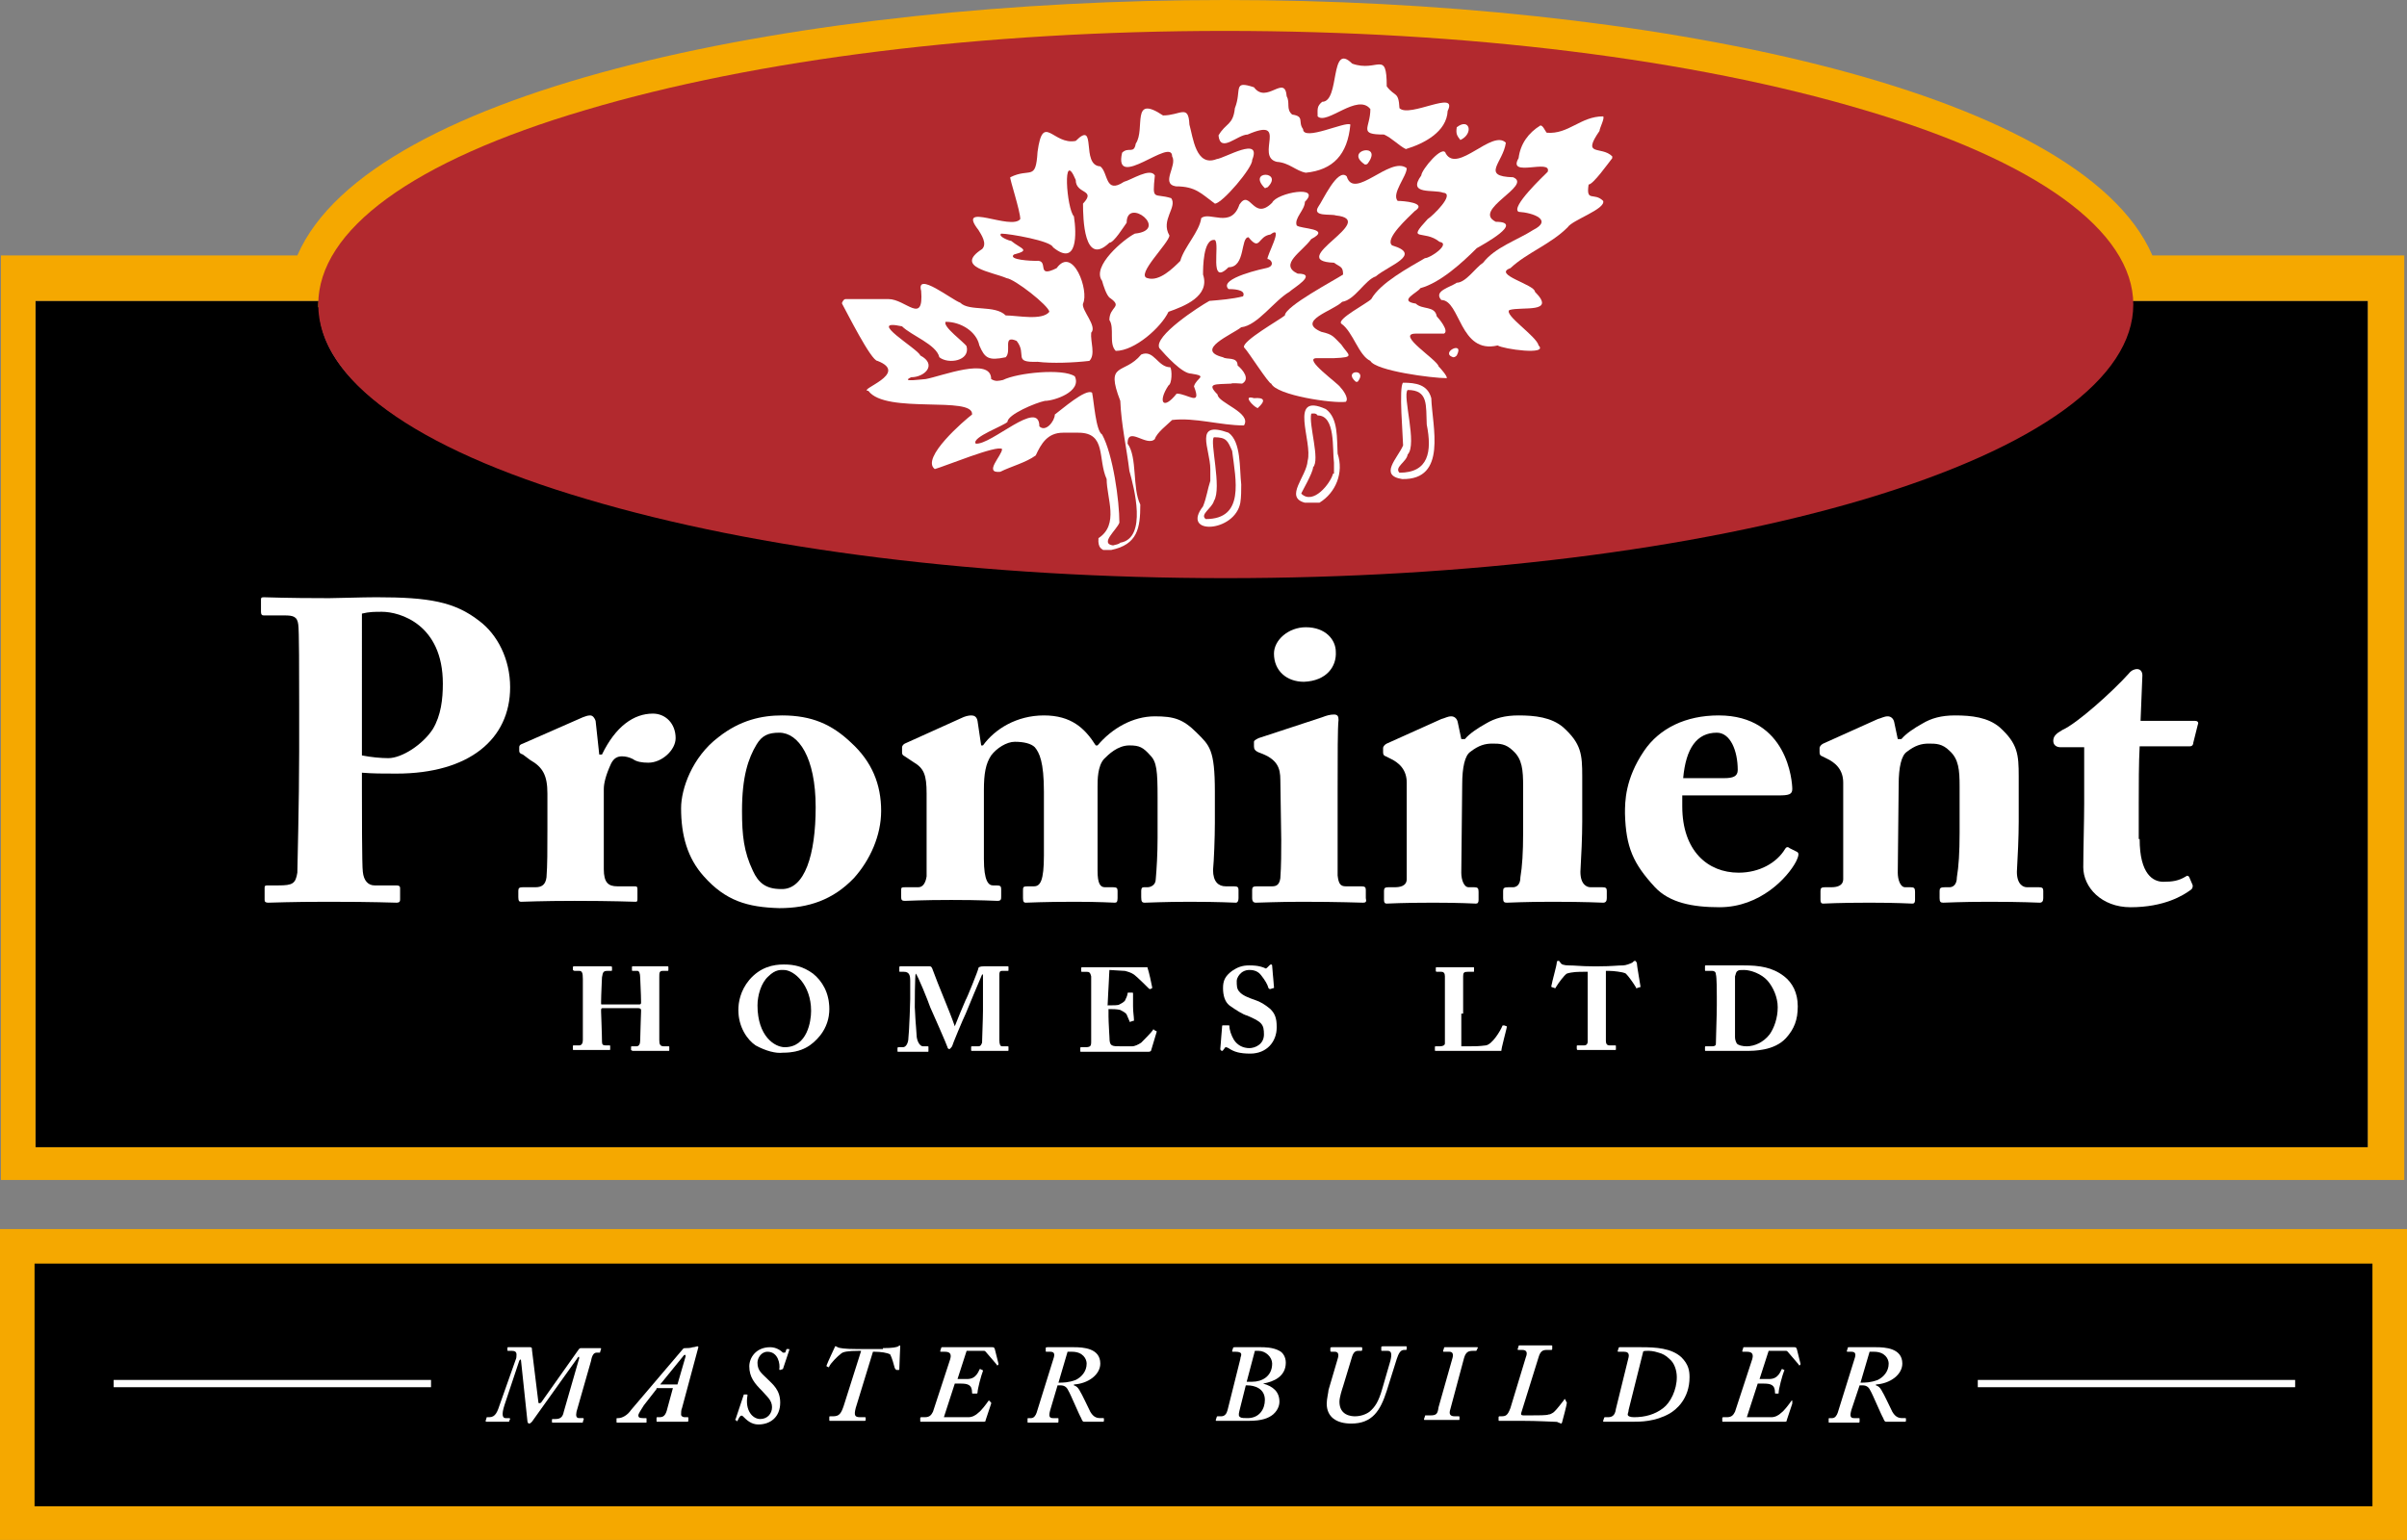 <?xml version="1.0" encoding="utf-8"?>
<!-- Generator: Adobe Illustrator 27.0.0, SVG Export Plug-In . SVG Version: 6.00 Build 0)  -->
<svg version="1.1" id="Layer_1" xmlns="http://www.w3.org/2000/svg" xmlns:xlink="http://www.w3.org/1999/xlink" x="0px" y="0px"
	 viewBox="0 0 264.7 169.4" style="enable-background:new 0 0 264.7 169.4;" xml:space="preserve">
<rect x="0" y="0" width="264.7" height="169.4" fill="#808080" stroke="none"/>
<style type="text/css">
	.st0{fill:#F5A800;}
	.st1{fill:#FFFFFF;}
	.st2{fill:#231F20;}
	.st3{fill:#B2292E;}
</style>
<g>
	<g>
		<rect x="1.9" y="137.1" width="260.9" height="30.4"/>
		<path class="st0" d="M3.8,139h257.1v26.7H3.8V139z M0,169.4h264.7v-34.2H0V169.4z"/>
		<path d="M260.3,126.2H3.9V33.1h256.5V126.2z M35.1,33.8c0,16.3,44.4,29.5,99.2,29.5c54.8,0,99.2-13.2,99.2-29.5"/>
		<path class="st0" d="M32.7,28.1c8-18.5,56-28.1,102-28.1c46,0,94,9.6,102,28.1h27.7v101.7H0.1V28.1H32.7 M260.3,33.1H3.9v93.1
			h256.5V33.1z M233.4,33.8c0-16.3-44.4-29.5-99.2-29.5c-54.8,0-99.2,13.2-99.2,29.5"/>
		<path class="st1" d="M39.8,83.1c1,0.2,2.1,0.3,2.9,0.3c1.5,0,3.8-1.5,4.9-3.2c0.9-1.5,1.1-3.3,1.1-5c0-6.5-4.7-7.9-6.7-7.9
			c-0.8,0-1.4,0-2.2,0.2V83.1z M39.8,86.7c0,2.2,0,8.6,0.1,9.2c0.1,1,0.6,1.5,1.3,1.5h2.4c0.3,0,0.4,0.1,0.4,0.3v1.2
			c0,0.2,0,0.4-0.4,0.4c-0.7,0-2.1-0.1-7.6-0.1c-4.1,0-6,0.1-6.5,0.1c-0.3,0-0.4-0.1-0.4-0.3v-1.3c0-0.2,0-0.3,0.3-0.3h1.2
			c1.6,0,1.9-0.2,2.1-1.4c0-0.5,0.2-7.8,0.2-13.3v-5.4c0-3.1,0-8.1-0.1-8.6c-0.1-0.9-0.6-1-1.5-1H29c-0.2,0-0.3-0.1-0.3-0.4V66
			c0-0.2,0-0.3,0.3-0.3c0.5,0,2.2,0.1,7.2,0.1c0.9,0,3.6-0.1,5.2-0.1c5.8,0,8.6,0.5,11.3,2.6c2,1.5,3.4,4.2,3.4,7.3
			c0,5.7-4.5,9.5-12.5,9.5c-1.5,0-2.6,0-3.8-0.1V86.7z"/>
		<path class="st1" d="M66.4,95.6c0,1.5,0.5,1.9,1.5,1.9h1.9c0.3,0,0.3,0.1,0.3,0.4v0.9c0,0.3,0,0.4-0.2,0.4c-0.3,0-2.5-0.1-6.7-0.1
			c-3.6,0-5.6,0.1-5.9,0.1c-0.2,0-0.3-0.1-0.3-0.5V98c0-0.3,0.1-0.4,0.5-0.4h1.4c0.7,0,1.1-0.3,1.2-1.1c0.1-1.3,0.1-3,0.1-5.3v-3.9
			c0-2-0.5-2.9-1.9-3.7L57.5,83c-0.3-0.1-0.4-0.2-0.4-0.4v-0.4c0-0.2,0.1-0.3,0.4-0.4l6.6-2.9c0.3-0.1,0.5-0.2,0.8-0.2
			c0.3,0,0.5,0.3,0.6,0.6l0.4,3.7h0.3c1.5-3.1,3.5-4.5,5.6-4.5c1.4,0,2.5,1.1,2.5,2.7c0,1.3-1.5,2.7-3,2.7c-0.7,0-1.3-0.1-1.7-0.4
			c-0.4-0.2-0.8-0.3-1.2-0.3c-0.5,0-0.9,0.2-1.2,0.8c-0.6,1.3-0.8,2.2-0.8,2.8V95.6z"/>
		<path class="st1" d="M89.7,88.8c0-5.5-1.9-8.2-4-8.2c-1.2,0-1.9,0.3-2.5,1.3c-0.9,1.5-1.6,3.5-1.6,7.3c0,2.7,0.2,4.5,1.2,6.6
			c0.6,1.3,1.4,2,3.1,2C88.5,97.9,89.7,94,89.7,88.8 M77.4,96.4c-1.8-2-2.5-4.5-2.5-7.5c0-2.1,1.2-5.6,4.1-7.8
			c2.4-1.9,4.8-2.4,7-2.4c3.3,0,5.5,1,7.6,3c2.3,2.1,3.3,4.6,3.3,7.5c0,2.7-1.2,5.4-3,7.4c-2.3,2.4-5,3.3-8.2,3.3
			C82.2,99.8,79.8,99.1,77.4,96.4"/>
		<path class="st1" d="M105.7,79c0.4-0.2,0.8-0.3,1.1-0.3c0.3,0,0.6,0.1,0.7,0.6l0.4,2.7h0.2c1.3-1.8,3.7-3.3,6.7-3.3
			c3,0,4.5,1.4,5.7,3.3h0.2c1.6-1.9,3.9-3.2,6.3-3.2c2.1,0,3.1,0.3,4.6,1.8c1.4,1.4,2,1.8,2,6.5v3.4c0,1.6-0.1,4.2-0.2,5.2
			c0,1.3,0.6,1.8,1.4,1.8h0.9c0.4,0,0.5,0.1,0.5,0.4v0.9c0,0.3-0.1,0.5-0.3,0.5c-0.3,0-1.7-0.1-5.1-0.1c-2.8,0-4.5,0.1-4.9,0.1
			c-0.3,0-0.4-0.1-0.4-0.6V98c0-0.3,0.1-0.4,0.3-0.4h0.4c0.3,0,0.9-0.2,0.9-0.9c0.1-1.1,0.2-2.8,0.2-4.5v-4.5c0-2.9-0.1-3.9-0.8-4.6
			c-0.8-0.9-1.2-1.1-2.3-1.1c-1.3,0-2.3,1-2.8,1.5c-0.7,0.8-0.7,2.3-0.7,3v9.3c0,1.4,0.3,1.8,0.8,1.8h0.9c0.4,0,0.5,0.1,0.5,0.4v0.8
			c0,0.4-0.1,0.5-0.3,0.5c-0.3,0-1.6-0.1-4.4-0.1c-3.5,0-5.1,0.1-5.4,0.1c-0.2,0-0.3-0.1-0.3-0.5V98c0-0.4,0-0.5,0.5-0.5h0.7
			c0.7,0,1.1-0.6,1.1-3.4v-7c0-3.3-0.5-4.3-1-4.9c-0.4-0.4-1.2-0.6-2.2-0.6c-0.9,0-2,0.7-2.6,1.5c-0.6,0.9-0.8,2-0.8,3.8v7.6
			c0,2.4,0.5,2.9,1,2.9h0.4c0.4,0,0.5,0.1,0.5,0.4v0.8c0,0.3,0,0.5-0.4,0.5c-0.4,0-1.7-0.1-5.1-0.1c-3.2,0-4.7,0.1-5.1,0.1
			c-0.3,0-0.4-0.1-0.4-0.4V98c0-0.4,0-0.4,0.6-0.4h1.3c0.5,0,0.8-0.5,0.9-1.2c0-0.8,0-2,0-3.2v-5.9c0-2.1-0.3-2.8-1.5-3.5l-0.9-0.6
			c-0.2-0.1-0.3-0.2-0.3-0.4v-0.6c0-0.1,0.1-0.3,0.3-0.4L105.7,79z"/>
		<path class="st1" d="M143.4,75c-1.9,0-3.3-1.2-3.3-3.1c0-1.5,1.6-2.9,3.5-2.9c2.2,0,3.3,1.4,3.3,2.7C147,73.3,145.9,74.9,143.4,75
			 M149.9,99.3c-0.4,0-2.6-0.1-6.7-0.1c-2.7,0-4.6,0.1-5.1,0.1c-0.2,0-0.4-0.1-0.4-0.5v-0.9c0-0.3,0.1-0.4,0.5-0.4h1.7
			c0.5,0,0.8-0.2,0.9-0.9c0.1-1.4,0.1-2.9,0.1-4.2l-0.1-6.6c0-1.3-0.3-2.3-2.3-3c-0.5-0.2-0.6-0.4-0.6-0.7v-0.5
			c0-0.1,0.1-0.2,0.5-0.4l7-2.3c0.5-0.2,0.9-0.3,1.3-0.3c0.4,0,0.5,0.2,0.5,0.6c-0.1,0.8-0.1,3.8-0.1,7.9v5.1c0,1.8,0,3.5,0,4.1
			c0.1,0.9,0.3,1.2,0.9,1.2h1.7c0.4,0,0.5,0.1,0.5,0.4v0.9C150.3,99.2,150.2,99.3,149.9,99.3"/>
		<path class="st1" d="M160.7,81.3h0.4c0.5-0.6,1.4-1.2,2.3-1.7c1-0.6,2.1-0.9,3.6-0.9c1.8,0,3.6,0.2,4.9,1.3c2,1.8,2.1,3,2.1,5.4v5
			c0,1.6-0.1,3.8-0.2,5.5c0,1.4,0.7,1.7,1.1,1.7h1.3c0.4,0,0.5,0.1,0.5,0.4v0.8c0,0.3-0.1,0.5-0.4,0.5c-0.3,0-1.8-0.1-5.6-0.1
			c-3.1,0-4.6,0.1-5,0.1c-0.3,0-0.4-0.1-0.4-0.5V98c0-0.3,0.1-0.4,0.6-0.4h0.5c0.3,0,0.8-0.2,0.8-1.1c0.2-1.2,0.3-2.7,0.3-4.9v-5.1
			c0-1.8-0.1-3-1.1-3.9c-0.8-0.8-1.5-0.8-2.3-0.8c-0.8,0-1.5,0.2-2.4,0.9c-0.6,0.4-0.9,1.7-0.9,3.6l-0.1,9.7c0,0.8,0.3,1.6,0.8,1.6
			h0.6c0.4,0,0.5,0.1,0.5,0.5v0.9c0,0.3-0.1,0.4-0.3,0.4c-0.3,0-1.6-0.1-4.7-0.1c-3.4,0-4.9,0.1-5.1,0.1c-0.2,0-0.3-0.1-0.3-0.4V98
			c0-0.3,0.1-0.4,0.5-0.4h0.7c0.5,0,1.3-0.1,1.3-0.9V86.1c0-1.4-0.8-2.2-1.9-2.7l-0.4-0.2c-0.3-0.1-0.3-0.3-0.3-0.5v-0.4
			c0-0.2,0.2-0.4,0.4-0.5l6-2.7c0.4-0.1,0.7-0.3,1.1-0.3c0.3,0,0.6,0.2,0.7,0.6L160.7,81.3z"/>
		<path class="st1" d="M189.6,85.6c1,0,1.5-0.2,1.5-0.9c0-2.1-0.8-4.1-2.3-4.1c-2.2,0-3.4,1.7-3.7,5H189.6z M185,87.4v1.3
			c0,4.9,2.8,7.3,6.2,7.3c2.3,0,4.2-1.1,5.1-2.6c0.1-0.2,0.3-0.3,0.5-0.1l0.8,0.4c0.2,0.1,0.3,0.3-0.1,1.1c-0.9,1.7-3.9,5-8.4,5
			c-3,0-5.5-0.5-7.1-2.2c-2.4-2.6-3.2-4.4-3.3-8.1c0-1.3,0-3.8,2.1-6.9c1.7-2.5,4.6-3.9,8.2-3.9c7.6,0,8.1,7.3,8.1,8.1
			c0,0.6-0.4,0.7-1.5,0.7H185z"/>
		<path class="st1" d="M208.7,81.3h0.4c0.5-0.6,1.4-1.2,2.3-1.7c1-0.6,2.1-0.9,3.6-0.9c1.8,0,3.6,0.2,4.9,1.3c2,1.8,2.1,3,2.1,5.4v5
			c0,1.6-0.1,3.8-0.2,5.5c0,1.4,0.7,1.7,1.1,1.7h1.3c0.4,0,0.5,0.1,0.5,0.4v0.8c0,0.3-0.1,0.5-0.4,0.5c-0.3,0-1.8-0.1-5.6-0.1
			c-3.1,0-4.6,0.1-5,0.1c-0.3,0-0.4-0.1-0.4-0.5V98c0-0.3,0.1-0.4,0.6-0.4h0.5c0.3,0,0.8-0.2,0.8-1.1c0.2-1.2,0.3-2.7,0.3-4.9v-5.1
			c0-1.8-0.1-3-1.1-3.9c-0.8-0.8-1.5-0.8-2.3-0.8c-0.8,0-1.5,0.2-2.4,0.9c-0.6,0.4-0.9,1.7-0.9,3.6l-0.1,9.7c0,0.8,0.3,1.6,0.8,1.6
			h0.6c0.4,0,0.5,0.1,0.5,0.5v0.9c0,0.3-0.1,0.4-0.3,0.4c-0.3,0-1.6-0.1-4.7-0.1c-3.4,0-4.9,0.1-5.1,0.1c-0.2,0-0.3-0.1-0.3-0.4V98
			c0-0.3,0.1-0.4,0.5-0.4h0.7c0.5,0,1.3-0.1,1.3-0.9V86.1c0-1.4-0.8-2.2-1.9-2.7l-0.4-0.2c-0.3-0.1-0.3-0.3-0.3-0.5v-0.4
			c0-0.2,0.2-0.4,0.4-0.5l6-2.7c0.4-0.1,0.7-0.3,1.1-0.3c0.3,0,0.6,0.2,0.7,0.6L208.7,81.3z"/>
		<path class="st1" d="M235.3,92.3c0,3.9,1.5,4.7,2.6,4.7c1,0,1.7-0.1,2.5-0.6c0.1-0.1,0.3-0.1,0.4,0.2l0.3,0.7
			c0.1,0.2,0,0.5-0.2,0.6c-0.8,0.6-2.9,1.9-6.6,1.9c-3.2,0-5.2-2.2-5.2-4.4c0-1.7,0.1-5.2,0.1-7l0-6.2h-2.6c-0.4,0-0.8-0.2-0.8-0.7
			c0-0.5,0.3-0.8,1-1.2c1.6-0.7,5.5-4.2,7.3-6.2c0.3-0.4,0.7-0.5,0.9-0.5c0.4,0,0.6,0.3,0.6,0.7l-0.2,5h6c0.3,0,0.4,0.2,0.3,0.4
			l-0.5,2c0,0.2-0.1,0.4-0.4,0.4h-5.5c-0.1,1.9-0.1,4.2-0.1,6.4V92.3z"/>
		<path class="st2" d="M64.1,110.5c0-0.8,0-2.6,0-2.8c0-0.7-0.1-0.9-0.4-0.9h-0.5c-0.1,0-0.2-0.1-0.2-0.1v-0.2c0-0.1,0-0.2,0.1-0.2
			c0.2,0,0.6,0,2,0c1.3,0,1.8,0,2,0c0.1,0,0.2,0,0.2,0.1v0.3c0,0.1,0,0.1-0.2,0.1h-0.3c-0.5,0-0.5,0.2-0.6,0.7
			c0,0.2-0.1,1.9-0.1,2.7v0.2c0,0.1,0,0.1,0.2,0.1h3.9c0.2,0,0.3,0,0.3-0.2v-0.1c0-0.8-0.1-2.6-0.1-2.7c0-0.4-0.1-0.7-0.3-0.7h-0.5
			c-0.1,0-0.1,0-0.1-0.1v-0.3c0-0.1,0-0.1,0.1-0.1c0.2,0,0.8,0,1.9,0c1.1,0,1.6,0,1.8,0c0.2,0,0.2,0,0.2,0.1v0.3
			c0,0.1,0,0.1-0.2,0.1h-0.4c-0.4,0-0.4,0.2-0.4,0.7c0,0.2,0,2.4,0,2.9v0.4c0,0.4,0,2.9,0,3.6c0,0.5,0.1,0.7,0.5,0.7h0.5
			c0.1,0,0.1,0,0.1,0.1v0.3c0,0.1,0,0.1-0.1,0.1c-0.2,0-0.7,0-1.8,0c-1.3,0-1.8,0-2.1,0c-0.1,0-0.2-0.1-0.2-0.1v-0.3
			c0-0.1,0-0.1,0.1-0.1H70c0.3,0,0.4-0.3,0.4-0.6c0-0.6,0.1-2.7,0.1-3.2v-0.2c0-0.1-0.1-0.2-0.3-0.2h-3.9c-0.1,0-0.2,0-0.2,0.2v0.2
			c0,0.3,0.1,2.4,0.1,3.3c0,0.3,0.1,0.4,0.4,0.4h0.4c0.1,0,0.1,0,0.1,0.1v0.3c0,0.1,0,0.1-0.1,0.1c-0.2,0-0.7,0-1.8,0
			c-1.4,0-1.8,0-2.1,0c-0.1,0-0.1,0-0.1-0.1v-0.3c0-0.1,0-0.1,0.1-0.1h0.6c0.3,0,0.4-0.3,0.4-0.6c0-0.6,0-3.2,0-3.5V110.5z"/>
		<path class="st2" d="M89.2,111.2c0-2.9-1.9-4.5-3-4.5c-0.3,0-0.9-0.1-1.7,0.7c-0.8,0.7-1.2,2.1-1.2,3.2c0,3.4,1.9,4.6,3,4.6
			C88.8,115.2,89.2,112.3,89.2,111.2 M83.1,115c-0.9-0.6-1.9-2-1.9-3.9c0-0.8,0.2-2.1,1.2-3.3c1.2-1.4,2.6-1.7,3.8-1.7
			c1.1,0,2.1,0.2,3.2,1c1,0.8,1.8,2.1,1.8,3.9c0,1-0.3,2-1,2.9c-0.9,1.1-2,1.9-4.1,1.9C85.3,115.9,84.2,115.6,83.1,115"/>
		<path class="st2" d="M100.8,113.9c0,0.5,0.3,1.2,0.7,1.2h0.5c0.1,0,0.1,0,0.1,0.1v0.4c0,0.1,0,0.1-0.1,0.1c-0.1,0-0.5,0-1.5,0
			c-1.1,0-1.6,0-1.7,0c-0.1,0-0.1,0-0.1-0.1v-0.3c0,0,0-0.1,0.1-0.1h0.5c0.4,0,0.6-0.6,0.6-1c0.1-0.9,0.2-4,0.2-4.3l0-2
			c0-0.6-0.1-1-0.7-1H99c-0.1,0-0.1,0-0.1-0.1v-0.4c0,0,0-0.1,0.1-0.1c0.1,0,0.5,0,2,0c0.6,0,1,0,1.2,0c0.1,0,0.2,0,0.3,0.2
			c0.8,2.2,1.8,4.4,2.5,6.4c0.1-0.3,1.1-2.7,1.2-2.9c0.1-0.1,1.4-3.3,1.4-3.5c0-0.1,0.2-0.2,0.6-0.2c2.1,0,2.5,0,2.6,0
			c0.1,0,0.1,0,0.1,0.1v0.3c0,0.1,0,0.1-0.1,0.1h-0.6c-0.3,0-0.3,0.2-0.3,0.5c0,0.2,0,3.4,0,3.7c0,0.3,0,3.1,0,3.4
			c0,0.5,0.1,0.7,0.3,0.7h0.6c0.1,0,0.1,0,0.1,0.1v0.3c0,0.1,0,0.1-0.1,0.1c-0.2,0-0.4,0-1.9,0c-1.3,0-1.9,0-2,0
			c-0.1,0-0.1,0-0.1-0.1v-0.3c0-0.1,0-0.1,0.1-0.1h0.7c0.2,0,0.3-0.1,0.4-0.4c0-0.2,0.1-2.6,0.1-3.5v-4h-0.1
			c-0.1,0.2-1.6,3.8-1.8,4.3c-0.3,0.6-1.5,3.5-1.5,3.6c-0.1,0.1-0.2,0.3-0.3,0.3c-0.1,0-0.2-0.1-0.2-0.2c0-0.1-1.8-4.2-1.9-4.4
			c-0.2-0.6-1.4-3.6-1.6-3.7c-0.1,0.2-0.1,3.5-0.1,3.7S100.7,112.8,100.8,113.9"/>
		<path class="st2" d="M121.8,110.6c0.6,0,1.2,0,1.3-0.1c0.2-0.1,0.4-0.2,0.6-0.4c0.1-0.2,0.3-0.6,0.3-0.8c0-0.1,0-0.1,0.1-0.1
			l0.4,0c0.1,0,0.1,0,0.1,0.1c0,0.2,0,0.9,0,1.4c0,0.6,0.1,1.2,0.1,1.5c0,0.1,0,0.1-0.1,0.1l-0.3,0.1c-0.1,0-0.1,0-0.1-0.1
			c-0.1-0.2-0.2-0.5-0.3-0.7c-0.1-0.2-0.5-0.4-0.7-0.5c-0.4-0.1-0.8-0.1-1.3-0.1v0.8c0,0.7,0.1,2,0.1,2.2c0,0.7,0.1,0.9,0.3,1
			c0.2,0.1,0.4,0.1,1.1,0.1c0.2,0,0.8,0,1.1,0c0.3,0,0.7-0.2,1-0.4c0.3-0.3,1.1-1.1,1.3-1.4c0-0.1,0.1-0.1,0.1,0l0.2,0.1
			c0.1,0,0.1,0.1,0.1,0.1l-0.6,2c0,0.1-0.1,0.2-0.3,0.2c-0.1,0-0.4,0-1.2,0c-0.9,0-2.3,0-4.5,0c-0.5,0-0.9,0-1.1,0
			c-0.3,0-0.4,0-0.6,0c-0.1,0-0.1,0-0.1-0.1v-0.3c0-0.1,0-0.1,0.1-0.1h0.4c0.6,0,0.7-0.1,0.7-0.6v-4.4c0-1.1,0-2.7,0-2.8
			c-0.1-0.4-0.2-0.5-0.5-0.5h-0.5c-0.1,0-0.1,0-0.1-0.1v-0.3c0,0,0-0.1,0.1-0.1c0.3,0,0.8,0,2,0l4.6,0c0.2,0,0.5,0,0.5,0
			c0.1,0,0.1,0,0.1,0.1c0.1,0.2,0.5,2,0.5,2.1c0,0.1,0,0.1,0,0.1l-0.2,0.1c-0.1,0-0.1,0-0.2-0.1c-0.1-0.1-1.3-1.3-1.6-1.5
			c-0.3-0.2-0.6-0.3-1-0.4l-1.7-0.1L121.8,110.6z"/>
		<path class="st2" d="M135.1,112.8c0.1,0,0.1,0,0.1,0.1c0,0.4,0.2,1,0.5,1.5c0.4,0.6,1,0.9,1.7,0.9c0.6,0,1.6-0.4,1.6-1.5
			c0-1.1-0.2-1.4-1.9-2.1c-0.4-0.1-1.2-0.6-1.9-1.1c-0.5-0.4-0.7-1.1-0.7-1.9c0-0.8,0.2-1.3,1-1.9c0.6-0.4,1.1-0.6,1.9-0.6
			c1,0,1.5,0.2,1.7,0.3c0.1,0.1,0.2,0,0.3-0.1l0.2-0.2c0.1-0.1,0.1-0.1,0.2-0.1c0.1,0,0.1,0.1,0.1,0.2l0.2,2.3c0,0.1,0,0.1-0.1,0.1
			l-0.3,0.1c-0.1,0-0.1,0-0.2-0.1c-0.1-0.4-0.4-0.9-0.8-1.4c-0.3-0.4-0.7-0.6-1.3-0.6c-1,0-1.4,0.9-1.4,1.2c0,0.5,0,0.9,0.3,1.2
			c0.3,0.4,1.1,0.7,1.7,0.9c0.6,0.2,1.1,0.5,1.7,1c0.5,0.5,0.7,1,0.7,2c0,1.6-1.1,2.9-2.9,2.9c-1.2,0-1.8-0.2-2.4-0.6
			c-0.2-0.1-0.2-0.1-0.3-0.1c-0.1,0-0.1,0.1-0.2,0.2c-0.1,0.1-0.1,0.2-0.2,0.2c-0.1,0-0.2-0.1-0.2-0.2l0.2-2.5c0-0.1,0-0.1,0.1-0.1
			L135.1,112.8z"/>
		<path class="st2" d="M160.7,111.5c0,0.2,0,3.1,0,3.6h0.8c0.6,0,1.2,0,1.9-0.1c0.7-0.1,1.6-1.6,1.8-2.1c0-0.1,0.1-0.1,0.2-0.1
			l0.3,0.1c0,0,0,0,0,0.1c0,0.1-0.6,2.3-0.6,2.6c-0.3,0-4.1,0-5.3,0c-1.3,0-1.8,0-1.9,0c-0.1,0-0.1,0-0.1-0.1v-0.3
			c0-0.1,0-0.1,0.1-0.1h0.4c0.5,0,0.6-0.2,0.6-0.3c0-0.3,0-3.5,0-4.3v-0.7c0-0.8,0-2.2,0-2.4c0-0.3-0.1-0.5-0.4-0.5h-0.5
			c-0.1,0-0.1-0.1-0.1-0.1v-0.3c0-0.1,0-0.1,0.1-0.1c0.1,0,0.6,0,1.8,0c1.5,0,2.1,0,2.2,0c0.1,0,0.1,0,0.1,0.1v0.3
			c0,0.1,0,0.1-0.1,0.1h-0.6c-0.4,0-0.5,0.1-0.5,0.5c0,0.2,0,2.2,0,3.1V111.5z"/>
		<path class="st2" d="M174.6,106.9h-0.5c-0.4,0-1.2,0-1.8,0.2c-0.3,0.2-0.9,1-1.2,1.5c0,0.1-0.1,0.1-0.1,0.1l-0.3-0.1
			c-0.1,0-0.1-0.1-0.1-0.1c0.1-0.6,0.6-2.3,0.6-2.6c0-0.2,0.1-0.2,0.2-0.2c0.1,0,0.1,0.1,0.2,0.2c0.1,0.2,0.4,0.3,0.9,0.3
			c0.7,0,1.3,0.1,2.6,0.1h0.8c1.4,0,2-0.1,2.6-0.1c0.3,0,0.8-0.2,1-0.3c0.1-0.1,0.2-0.2,0.3-0.2c0.1,0,0.1,0.1,0.2,0.2
			c0,0.3,0.3,1.9,0.4,2.6c0,0.1,0,0.1-0.1,0.1l-0.3,0.1c-0.1,0-0.1,0-0.1-0.1c-0.3-0.5-0.8-1.2-1.1-1.5c-0.3-0.2-1.5-0.3-1.8-0.3
			h-0.4v3.6c0,0.2,0,3.9,0,4.1c0,0.3,0.1,0.5,0.4,0.5h0.6c0.1,0,0.1,0,0.1,0.1v0.3c0,0.1,0,0.1-0.1,0.1c-0.1,0-0.6,0-2,0
			c-1.4,0-2,0-2.1,0c-0.1,0-0.1-0.1-0.1-0.2v-0.2c0-0.1,0-0.1,0.1-0.1h0.7c0.3,0,0.4-0.2,0.4-0.4c0-0.3,0-4.3,0-4.6V106.9z"/>
		<path class="st2" d="M190.8,110.9c0,0.2,0,2.4,0,3.2c0,0.3,0.1,0.5,0.2,0.7c0.2,0.2,0.6,0.3,1.1,0.3c0.8,0,1.8-0.4,2.5-1.3
			c0.5-0.7,0.9-1.8,0.9-3c0-1.1-0.5-2.2-1.1-2.9c-0.7-0.8-1.9-1.2-2.6-1.2c-0.4,0-0.6,0-0.7,0.1c-0.2,0.1-0.2,0.3-0.3,0.6
			c0,0.6,0,2.3,0,2.5V110.9z M188.8,109.6c0-0.3,0-2.2-0.1-2.4c0-0.3-0.2-0.4-0.4-0.4h-0.7c-0.1,0-0.1,0-0.1-0.1v-0.4
			c0-0.1,0-0.1,0.1-0.1c0.2,0,0.8,0,2.1,0c0.3,0,1.7,0,2,0c1.8,0,3.2,0.2,4.5,1.2c0.9,0.7,1.5,1.8,1.5,3.3c0,1.5-0.4,2.5-1.3,3.5
			c-1.3,1.4-3.5,1.4-4.4,1.4c-0.2,0-1.8,0-2.5,0c-1.1,0-1.7,0-1.9,0c-0.1,0-0.1,0-0.1-0.1v-0.3c0-0.1,0-0.1,0.1-0.1h0.7
			c0.3,0,0.4-0.1,0.4-0.3c0-0.3,0.1-3.2,0.1-4.2V109.6z"/>
		<path class="st1" d="M64.1,110.5c0-0.8,0-2.6,0-2.8c0-0.7-0.1-0.9-0.4-0.9h-0.5c-0.1,0-0.2-0.1-0.2-0.1v-0.2c0-0.1,0-0.2,0.1-0.2
			c0.2,0,0.6,0,2,0c1.3,0,1.8,0,2,0c0.1,0,0.2,0,0.2,0.1v0.3c0,0.1,0,0.1-0.2,0.1h-0.3c-0.5,0-0.5,0.2-0.6,0.7
			c0,0.2-0.1,1.9-0.1,2.7v0.2c0,0.1,0,0.1,0.2,0.1h3.9c0.2,0,0.3,0,0.3-0.2v-0.1c0-0.8-0.1-2.6-0.1-2.7c0-0.4-0.1-0.7-0.3-0.7h-0.5
			c-0.1,0-0.1,0-0.1-0.1v-0.3c0-0.1,0-0.1,0.1-0.1c0.2,0,0.8,0,1.9,0c1.1,0,1.6,0,1.8,0c0.2,0,0.2,0,0.2,0.1v0.3
			c0,0.1,0,0.1-0.2,0.1h-0.4c-0.4,0-0.4,0.2-0.4,0.7c0,0.2,0,2.4,0,2.9v0.4c0,0.4,0,2.9,0,3.6c0,0.5,0.1,0.7,0.5,0.7h0.5
			c0.1,0,0.1,0,0.1,0.1v0.3c0,0.1,0,0.1-0.1,0.1c-0.2,0-0.7,0-1.8,0c-1.3,0-1.8,0-2.1,0c-0.1,0-0.2-0.1-0.2-0.1v-0.3
			c0-0.1,0-0.1,0.1-0.1H70c0.3,0,0.4-0.3,0.4-0.6c0-0.6,0.1-2.7,0.1-3.2v-0.2c0-0.1-0.1-0.2-0.3-0.2h-3.9c-0.1,0-0.2,0-0.2,0.2v0.2
			c0,0.3,0.1,2.4,0.1,3.3c0,0.3,0.1,0.4,0.4,0.4h0.4c0.1,0,0.1,0,0.1,0.1v0.3c0,0.1,0,0.1-0.1,0.1c-0.2,0-0.7,0-1.8,0
			c-1.4,0-1.8,0-2.1,0c-0.1,0-0.1,0-0.1-0.1v-0.3c0-0.1,0-0.1,0.1-0.1h0.6c0.3,0,0.4-0.3,0.4-0.6c0-0.6,0-3.2,0-3.5V110.5z"/>
		<path class="st1" d="M89.2,111.2c0-2.9-1.9-4.5-3-4.5c-0.3,0-0.9-0.1-1.7,0.7c-0.8,0.7-1.2,2.1-1.2,3.2c0,3.4,1.9,4.6,3,4.6
			C88.8,115.2,89.2,112.3,89.2,111.2 M83.1,115c-0.9-0.6-1.9-2-1.9-3.9c0-0.8,0.2-2.1,1.2-3.3c1.2-1.4,2.6-1.7,3.8-1.7
			c1.1,0,2.1,0.2,3.2,1c1,0.8,1.8,2.1,1.8,3.9c0,1-0.3,2-1,2.9c-0.9,1.1-2,1.9-4.1,1.9C85.3,115.9,84.2,115.6,83.1,115"/>
		<path class="st1" d="M100.8,113.9c0,0.5,0.3,1.2,0.7,1.2h0.5c0.1,0,0.1,0,0.1,0.1v0.4c0,0.1,0,0.1-0.1,0.1c-0.1,0-0.5,0-1.5,0
			c-1.1,0-1.6,0-1.7,0c-0.1,0-0.1,0-0.1-0.1v-0.3c0,0,0-0.1,0.1-0.1h0.5c0.4,0,0.6-0.6,0.6-1c0.1-0.9,0.2-4,0.2-4.3l0-2
			c0-0.6-0.1-1-0.7-1H99c-0.1,0-0.1,0-0.1-0.1v-0.4c0,0,0-0.1,0.1-0.1c0.1,0,0.5,0,2,0c0.6,0,1,0,1.2,0c0.1,0,0.2,0,0.3,0.2
			c0.8,2.2,1.8,4.4,2.5,6.4c0.1-0.3,1.1-2.7,1.2-2.9c0.1-0.1,1.4-3.3,1.4-3.5c0-0.1,0.2-0.2,0.6-0.2c2.1,0,2.5,0,2.6,0
			c0.1,0,0.1,0,0.1,0.1v0.3c0,0.1,0,0.1-0.1,0.1h-0.6c-0.3,0-0.3,0.2-0.3,0.5c0,0.2,0,3.4,0,3.7c0,0.3,0,3.1,0,3.4
			c0,0.5,0.1,0.7,0.3,0.7h0.6c0.1,0,0.1,0,0.1,0.1v0.3c0,0.1,0,0.1-0.1,0.1c-0.2,0-0.4,0-1.9,0c-1.3,0-1.9,0-2,0
			c-0.1,0-0.1,0-0.1-0.1v-0.3c0-0.1,0-0.1,0.1-0.1h0.7c0.2,0,0.3-0.1,0.4-0.4c0-0.2,0.1-2.6,0.1-3.5v-4h-0.1
			c-0.1,0.2-1.6,3.8-1.8,4.3c-0.3,0.6-1.5,3.5-1.5,3.6c-0.1,0.1-0.2,0.3-0.3,0.3c-0.1,0-0.2-0.1-0.2-0.2c0-0.1-1.8-4.2-1.9-4.4
			c-0.2-0.6-1.4-3.6-1.6-3.7c-0.1,0.2-0.1,3.5-0.1,3.7S100.7,112.8,100.8,113.9"/>
		<path class="st1" d="M121.8,110.6c0.6,0,1.2,0,1.3-0.1c0.2-0.1,0.4-0.2,0.6-0.4c0.1-0.2,0.3-0.6,0.3-0.8c0-0.1,0-0.1,0.1-0.1
			l0.4,0c0.1,0,0.1,0,0.1,0.1c0,0.2,0,0.9,0,1.4c0,0.6,0.1,1.2,0.1,1.5c0,0.1,0,0.1-0.1,0.1l-0.3,0.1c-0.1,0-0.1,0-0.1-0.1
			c-0.1-0.2-0.2-0.5-0.3-0.7c-0.1-0.2-0.5-0.4-0.7-0.5c-0.4-0.1-0.8-0.1-1.3-0.1v0.8c0,0.7,0.1,2,0.1,2.2c0,0.7,0.1,0.9,0.3,1
			c0.2,0.1,0.4,0.1,1.1,0.1c0.2,0,0.8,0,1.1,0c0.3,0,0.7-0.2,1-0.4c0.3-0.3,1.1-1.1,1.3-1.4c0-0.1,0.1-0.1,0.1,0l0.2,0.1
			c0.1,0,0.1,0.1,0.1,0.1l-0.6,2c0,0.1-0.1,0.2-0.3,0.2c-0.1,0-0.4,0-1.2,0c-0.9,0-2.3,0-4.5,0c-0.5,0-0.9,0-1.1,0
			c-0.3,0-0.4,0-0.6,0c-0.1,0-0.1,0-0.1-0.1v-0.3c0-0.1,0-0.1,0.1-0.1h0.4c0.6,0,0.7-0.1,0.7-0.6v-4.4c0-1.1,0-2.7,0-2.8
			c-0.1-0.4-0.2-0.5-0.5-0.5h-0.5c-0.1,0-0.1,0-0.1-0.1v-0.3c0,0,0-0.1,0.1-0.1c0.3,0,0.8,0,2,0l4.6,0c0.2,0,0.5,0,0.5,0
			c0.1,0,0.1,0,0.1,0.1c0.1,0.2,0.5,2,0.5,2.1c0,0.1,0,0.1,0,0.1l-0.2,0.1c-0.1,0-0.1,0-0.2-0.1c-0.1-0.1-1.3-1.3-1.6-1.5
			c-0.3-0.2-0.6-0.3-1-0.4l-1.7-0.1L121.8,110.6z"/>
		<path class="st1" d="M135.1,112.8c0.1,0,0.1,0,0.1,0.1c0,0.4,0.2,1,0.5,1.5c0.4,0.6,1,0.9,1.7,0.9c0.6,0,1.6-0.4,1.6-1.5
			c0-1.1-0.2-1.4-1.9-2.1c-0.4-0.1-1.2-0.6-1.9-1.1c-0.5-0.4-0.7-1.1-0.7-1.9c0-0.8,0.2-1.3,1-1.9c0.6-0.4,1.1-0.6,1.9-0.6
			c1,0,1.5,0.2,1.7,0.3c0.1,0.1,0.2,0,0.3-0.1l0.2-0.2c0.1-0.1,0.1-0.1,0.2-0.1c0.1,0,0.1,0.1,0.1,0.2l0.2,2.3c0,0.1,0,0.1-0.1,0.1
			l-0.3,0.1c-0.1,0-0.1,0-0.2-0.1c-0.1-0.4-0.4-0.9-0.8-1.4c-0.3-0.4-0.7-0.6-1.3-0.6c-1,0-1.4,0.9-1.4,1.2c0,0.5,0,0.9,0.3,1.2
			c0.3,0.4,1.1,0.7,1.7,0.9c0.6,0.2,1.1,0.5,1.7,1c0.5,0.5,0.7,1,0.7,2c0,1.6-1.1,2.9-2.9,2.9c-1.2,0-1.8-0.2-2.4-0.6
			c-0.2-0.1-0.2-0.1-0.3-0.1c-0.1,0-0.1,0.1-0.2,0.2c-0.1,0.1-0.1,0.2-0.2,0.2c-0.1,0-0.2-0.1-0.2-0.2l0.2-2.5c0-0.1,0-0.1,0.1-0.1
			L135.1,112.8z"/>
		<path class="st1" d="M160.7,111.5c0,0.2,0,3.1,0,3.6h0.8c0.6,0,1.2,0,1.9-0.1c0.7-0.1,1.6-1.6,1.8-2.1c0-0.1,0.1-0.1,0.2-0.1
			l0.3,0.1c0,0,0,0,0,0.1c0,0.1-0.6,2.3-0.6,2.6c-0.3,0-4.1,0-5.3,0c-1.3,0-1.8,0-1.9,0c-0.1,0-0.1,0-0.1-0.1v-0.3
			c0-0.1,0-0.1,0.1-0.1h0.4c0.5,0,0.6-0.2,0.6-0.3c0-0.3,0-3.5,0-4.3v-0.7c0-0.8,0-2.2,0-2.4c0-0.3-0.1-0.5-0.4-0.5h-0.5
			c-0.1,0-0.1-0.1-0.1-0.1v-0.3c0-0.1,0-0.1,0.1-0.1c0.1,0,0.6,0,1.8,0c1.5,0,2.1,0,2.2,0c0.1,0,0.1,0,0.1,0.1v0.3
			c0,0.1,0,0.1-0.1,0.1h-0.6c-0.4,0-0.5,0.1-0.5,0.5c0,0.2,0,2.2,0,3.1V111.5z"/>
		<path class="st1" d="M174.6,106.9h-0.5c-0.4,0-1.2,0-1.8,0.2c-0.3,0.2-0.9,1-1.2,1.5c0,0.1-0.1,0.1-0.1,0.1l-0.3-0.1
			c-0.1,0-0.1-0.1-0.1-0.1c0.1-0.6,0.6-2.3,0.6-2.6c0-0.2,0.1-0.2,0.2-0.2c0.1,0,0.1,0.1,0.2,0.2c0.1,0.2,0.4,0.3,0.9,0.3
			c0.7,0,1.3,0.1,2.6,0.1h0.8c1.4,0,2-0.1,2.6-0.1c0.3,0,0.8-0.2,1-0.3c0.1-0.1,0.2-0.2,0.3-0.2c0.1,0,0.1,0.1,0.2,0.2
			c0,0.3,0.3,1.9,0.4,2.6c0,0.1,0,0.1-0.1,0.1l-0.3,0.1c-0.1,0-0.1,0-0.1-0.1c-0.3-0.5-0.8-1.2-1.1-1.5c-0.3-0.2-1.5-0.3-1.8-0.3
			h-0.4v3.6c0,0.2,0,3.9,0,4.1c0,0.3,0.1,0.5,0.4,0.5h0.6c0.1,0,0.1,0,0.1,0.1v0.3c0,0.1,0,0.1-0.1,0.1c-0.1,0-0.6,0-2,0
			c-1.4,0-2,0-2.1,0c-0.1,0-0.1-0.1-0.1-0.2v-0.2c0-0.1,0-0.1,0.1-0.1h0.7c0.3,0,0.4-0.2,0.4-0.4c0-0.3,0-4.3,0-4.6V106.9z"/>
		<path class="st1" d="M190.8,110.9c0,0.2,0,2.4,0,3.2c0,0.3,0.1,0.5,0.2,0.7c0.2,0.2,0.6,0.3,1.1,0.3c0.8,0,1.8-0.4,2.5-1.3
			c0.5-0.7,0.9-1.8,0.9-3c0-1.1-0.5-2.2-1.1-2.9c-0.7-0.8-1.9-1.2-2.6-1.2c-0.4,0-0.6,0-0.7,0.1c-0.2,0.1-0.2,0.3-0.3,0.6
			c0,0.6,0,2.3,0,2.5V110.9z M188.8,109.6c0-0.3,0-2.2-0.1-2.4c0-0.3-0.2-0.4-0.4-0.4h-0.7c-0.1,0-0.1,0-0.1-0.1v-0.4
			c0-0.1,0-0.1,0.1-0.1c0.2,0,0.8,0,2.1,0c0.3,0,1.7,0,2,0c1.8,0,3.2,0.2,4.5,1.2c0.9,0.7,1.5,1.8,1.5,3.3c0,1.5-0.4,2.5-1.3,3.5
			c-1.3,1.4-3.5,1.4-4.4,1.4c-0.2,0-1.8,0-2.5,0c-1.1,0-1.7,0-1.9,0c-0.1,0-0.1,0-0.1-0.1v-0.3c0-0.1,0-0.1,0.1-0.1h0.7
			c0.3,0,0.4-0.1,0.4-0.3c0-0.3,0.1-3.2,0.1-4.2V109.6z"/>
		<path class="st3" d="M205,12.1c-18.8-5.6-43.7-8.7-70.3-8.7c-26.5,0-51.5,3.1-70.3,8.7C45.4,17.7,35,25.3,35,33.5
			s10.5,15.8,29.5,21.4c18.8,5.6,43.7,8.7,70.3,8.7c26.5,0,51.5-3.1,70.3-8.7c19-5.7,29.5-13.3,29.5-21.4S224,17.7,205,12.1z"/>
		<path class="st1" d="M142.6,24.8c-0.3-0.8,0.9-1.7,0.9-2.6c1.9-1.9-3.1-1-3.6,0.1c-2.1,2.1-2.4-1.6-3.6,0.2
			c-0.9,2.7-3.3,0.7-4.2,1.5c-0.2,1.5-1.9,3.2-2.3,4.7c-0.8,0.8-2.3,2.3-3.6,1.9c-1.4-0.3,2.4-3.9,2.4-4.7c-1-1.7,0.9-3.1,0.2-4.1
			c-1.9-0.6-2.1,0.4-1.8-2.5c-0.5-0.9-2.6,0.5-3.4,0.7c-2.1,1.4-1.7-1-2.6-1.7c-2.2-0.1-0.3-5.2-2.7-2.8c-2.5,0.5-3.6-3.2-4.2,1.2
			c-0.2,3.3-0.8,1.7-3,2.8c-0.1,0.1,1.1,3.7,1.1,4.6c-1,1.3-7.1-2-4.6,1.2c0.3,0.5,1,1.5,0.4,2.1c-3.1,2,1.1,2.5,2.7,3.2
			c0.9,0.1,4.6,3,4.7,3.7c-0.8,1-3.5,0.4-4.8,0.4c-1.2-1.2-4-0.4-5-1.4c-0.9-0.3-4.9-3.5-4.3-1.3c0.3,3.8-1.7,0.9-3.6,0.9H93
			c-0.2,0-0.3,0.2-0.4,0.4v0.1c0.5,0.9,3.2,6.3,3.9,6.3c3.6,1.4-2.3,3.2-1,3.3c1.9,2.6,11.6,0.5,11.4,2.6c-0.8,0.6-5.7,4.8-4.1,6
			c1.1-0.3,6.9-2.7,7.4-2.2c0,0.7-2.1,2.7-0.2,2.5c1.2-0.6,2.8-1,3.9-1.8c0.6-1.3,1.3-2.5,3-2.5c0.6,0,1.1,0,1.7,0
			c3.1,0,2.1,2.9,3.1,5.1c0,2.1,1.4,5-0.9,6.5c-0.1,1.2,0.5,1.2,0.5,1.3h0.9v0c2.9-0.6,3.2-2.4,3.2-5c-0.9-1.8-0.3-5.2-1.4-6.7
			c0-2,2.1,0.4,3-0.5c0.2-0.7,1.4-1.6,1.9-2.1c2.5-0.3,5.3,0.6,7.9,0.6c0.9-1.4-2.9-2.5-2.9-3.4c-1.3-1.3-0.2-1.1,1.5-1.2
			c0.1-0.1,1,0,1.2,0c0.9-0.5,0.1-1.5-0.5-2c0-1-1.2-0.6-1.6-0.9c-3.2-0.8,1-2.5,2-3.3c1.8-0.2,3.6-2.9,5.3-3.9c0.4-0.4,3.2-2,0.9-2
			c-2.1-1,0.5-2.4,1.5-3.8C146.5,25.1,143,25.2,142.6,24.8z M139.2,29.5c0,0-5.3,1.1-4.1,2.3c0.3,0,2,0,1.6,0.8
			c-1.2,0.3-2.5,0.4-3.7,0.5c-1.1,0.6-6.2,3.9-5.5,5.2c0.7,0.8,2.5,2.8,3.5,2.8c1.9,0.3,0.6,0.4,0.3,1.4c0.9,2.3-0.7,0.8-1.9,0.8
			c-1.5,1.9-2.1,0.9-0.9-0.9c0.4-0.2,0.4-1.7,0.2-2c-1.4,0-1.8-2-3.2-1.4c-1.9,2.3-4,0.7-2.3,5.1c0.1,2.6,0.7,5.2,1,7.7
			c0.5,1.8,2,7.4-1,7.9c-0.2,0.2-0.5,0.2-0.8,0.3c-1.5-0.2,0.4-1.7,0.7-2.5c0-2.4-0.7-7.5-1.9-9.7c-0.7-0.4-0.9-3.7-1.1-4.6
			c-0.7-0.5-3.4,1.9-4.1,2.4c0,0.7-1,2-1.7,1.3c0-3.1-5.3,2.1-7,1.9c-0.5-0.7,3.2-2,3.5-2.4c0-0.8,3.1-2.1,4.1-2.3
			c1,0,4.1-1,3.3-2.7c-1.3-0.9-6.3-0.4-7.9,0.4c-0.5,0.1-0.8,0.2-1.3-0.1c0-2.5-5.5-0.3-7.2,0c-0.3,0-2.9,0.4-1.6-0.2
			c1.5,0,2.9-1.4,1-2.4c-0.2-0.7-6.1-4.1-2-3.2c1,1,3.8,2,4.1,3.4c1,0.8,3.4,0.4,3-1.2c-0.2-0.4-2.7-2.2-2.3-2.7
			c1.7,0,3.4,1.1,3.7,2.6c0.6,1.4,1,1.7,2.9,1.3c0.7-0.7-0.4-2.5,1.2-1.8c1.2,1.5-0.5,2.4,2.3,2.3c1.6,0.2,4,0.1,5.7-0.1
			c0.7-0.7,0.1-2.1,0.2-3.1c0.7-0.7-1.1-2.5-0.9-3.2c0.7-1.4-1.1-6.4-2.9-3.9c-2.4,1.2-0.7-1-2.3-0.8c-0.4,0-3.1-0.1-2.4-0.7
			c1.9-0.5,0.8-0.6-0.3-1.5c-0.2,0-1.5-0.5-1.1-0.8c0.9,0,5.5,0.8,5.7,1.5c2.7,2.2,2.6-1.5,2.3-3.4c-0.8-0.8-1.3-7.6,0.2-4
			c0,1.6,2.3,1,0.8,2.6c0,1.6,0.1,7,2.9,4.3c0.5,0,1.6-1.8,1.9-2.2c0-2.9,4.8,0.8,0.9,1.2c-1.2,0.6-4.8,3.6-3.6,5.2
			c0.1,0.4,0.5,1.7,0.9,1.9c1.4,1-0.1,0.9-0.1,2.4c0.6,0.9-0.1,2.6,0.7,3.4c2.1,0,5-2.6,5.8-4.3c1.7-0.6,4.6-1.7,3.8-4.1
			c0-0.7,0-4,1.3-3.8c0.6,0.4-0.7,5.2,1.5,3c1.9,0,1.3-3.3,2.2-3.3c1.3,1.6,1-0.1,2.4-0.3c1.6-1.2-0.5,2.5-0.3,2.7
			C139.8,28.5,140.3,29.3,139.2,29.5z"/>
		<path class="st1" d="M135.1,47.6c-3.9-1.4-2,1.8-2,4c0,0.4,0,0.9,0,1.3c-0.3,0.9-0.4,1.8-0.8,2.8c-2.5,3.2,3.5,2.9,4.1-0.4
			c0.1-0.6,0.1-1.4,0.1-2C136.3,51.5,136.5,48.6,135.1,47.6z M132.6,57.1c-0.7-0.5,0.7-1.2,0.9-2c0.9-1.4-0.5-6.6,0-7
			c1.4,0,1.5,0.4,2,1.5C135.9,52.8,136.9,57.1,132.6,57.1z"/>
		<path class="st1" d="M147.1,49.9c-0.1-1.6,0.1-3.9-1.3-4.9c-4.2-1.9-1.4,3.6-2,5.7c-0.1,1.7-2.6,4-0.3,4.6c0.5,0,1.1,0,1.6,0
			C146.9,54.2,147.8,52,147.1,49.9z M146.6,52.1c-0.3,1.1-2.2,3.5-3.5,2.2c0-0.1,1.3-2.3,1.3-2.9c0.8-0.8-0.5-4.7-0.2-5.9
			c0.2,0,0.5-0.1,0.7,0.2c2,0,1.6,3.7,1.8,5.2V52.1z"/>
		<path class="st1" d="M157.4,43.8c-0.4-1.5-1.7-1.7-3.1-1.7c-0.5,0.4,0,6.1,0,6.9c-0.6,1.4-2.7,3.3-0.1,3.7
			C159.2,52.8,157.5,46.9,157.4,43.8z M153.9,52c-0.6-0.6,0.8-1.2,0.9-2c1.1-1.1-0.6-6.5,0-7.1c2.3,0,2,1.7,2.1,3.8
			C157.5,49.7,157.1,52,153.9,52z"/>
		<path class="st1" d="M138.3,44.9c-0.5-0.2-1.7-1.5-0.4-1.1C139.1,43.7,139.2,44.1,138.3,44.9"/>
		<path class="st1" d="M146.7,39.4c-0.6,0-1.3,0-1.9,0c-1.6,0,2.4,2.8,2.6,3.2c0.2,0.2,1,1.2,0.6,1.6c-1.4,0.2-7.6-0.7-8.2-2
			c-0.3,0-2.5-3.5-3-4c-0.2-0.7,3.9-3,4.5-3.5c0-1,5.5-3.9,6.4-4.5c0-0.9-0.3-0.8-1-1.3c-5.5-0.2,5.1-4.7,0.2-5.2
			c-0.5-0.2-2.7,0.2-1.9-1c0.4-0.5,2.1-4.3,3.1-3.3c0.8,2.7,4.8-2.3,6.6-0.9c0,0.9-1.7,2.8-1,3.6c0.6,0,3.3,0.2,1.9,1.1
			c-0.7,0.7-3.4,3.1-2.5,3.8c3.4,1-0.4,2.2-1.8,3.4c-1.2,0.4-2.3,2.6-3.7,2.8c-1,1-5.1,2.1-2.3,3.3c1.3,0.3,1.3,0.5,2.2,1.4
			C148.3,39.1,149.1,39.3,146.7,39.4"/>
		<path class="st1" d="M149.1,42c-1.5-1.3,1.4-1.5,0.2,0C149.2,42,149.2,42,149.1,42"/>
		<path class="st1" d="M158.8,36.7h-3.1c-2.3,0,2.4,2.9,2.5,3.6c0.2,0.2,1,1.1,0.9,1.3c-1.6,0-7.8-0.8-8.4-1.9
			c-1.3-0.6-1.9-3.2-3.2-4.1c-0.5-0.5,2.8-2.2,3.3-2.7c1-1.8,4.2-3.5,5.9-4.5c0.6,0,2.9-1.6,1.6-1.8c-1.7-1.4-3.7,0.1-1.3-2.5
			c0.5-0.3,3.1-2.8,1.7-2.9c-1-0.4-4,0.3-2.4-1.9c0-0.6,2.4-3.5,2.7-2.4c1.3,2.2,5.1-2.7,6.6-1.2c-0.3,2.2-2.8,3.7,0.8,3.8
			c2.2,0.9-4.6,3.6-1.9,4.9c3.2,0-1.4,2.5-2.1,2.9c-1.6,1.6-4,3.8-6.2,4.4c-0.3,0.5-2.5,1.4-0.5,1.7c0.7,0.7,2.1,0.2,2.3,1.4
			C158.2,35,159.4,36.4,158.8,36.7"/>
		<path class="st1" d="M159.8,39.3c-1.5-0.5,1.3-1.9,0.4-0.2C160.1,39.2,160,39.3,159.8,39.3"/>
		<path class="st1" d="M177.3,17.2v0.2c-0.4,0.5-2.1,2.9-2.6,2.9c-0.3,2,0.6,0.8,1.6,1.8c0.3,0.9-3.4,2.1-3.9,2.9
			c-1.9,1.9-4.5,2.8-6.3,4.5c-2,0.7,2.7,1.8,2.7,2.6c2.4,2.4-1.4,1.6-2.8,2c-0.7,0.5,3,2.9,3.2,3.9c1.1,1.1-3.9,0.4-4.5,0
			c-4.2,1-4.1-5-6.2-5c-0.9-1,1-1.4,1.7-1.9c1,0,2.1-1.7,2.9-2.2c1.3-1.7,3.8-2.5,5.5-3.6c2.2-1.1,0-1.9-1.6-2
			c-0.9-0.5,2.7-3.9,3.2-4.4c0.5-1.5-4.5,0.7-3.2-1.5c0.2-1.6,1.1-2.8,2.4-3.6c0.3,0,0.5,0.6,0.7,0.8c2.4,0.2,3.7-1.8,6.2-1.8
			c0.2,0.2-0.4,1.3-0.4,1.6C173.9,17.3,176.1,16,177.3,17.2"/>
		<path class="st1" d="M133.6,22.4c-1.5-1.1-2.1-1.9-4.3-1.9c-1.7-0.3,0.2-2.3-0.4-3.3c0-2.2-6.5,3.9-5.5-0.4c0.7-0.7,1.3,0.2,1.5-1
			c1.1-1.6-0.6-5.5,3-3.1c1.9,0,2.8-1.3,2.9,1c0.4,1.4,0.7,4.7,3,3.8c0.9-0.1,5-2.6,3.9,0.1C137.8,18.4,134.4,22.4,133.6,22.4"/>
		<path class="st1" d="M139.1,20.7c-2-2,2.1-1.9,0.3-0.1C139.3,20.6,139.2,20.7,139.1,20.7"/>
		<path class="st1" d="M143.6,19c-1.1-0.2-1.8-1.1-3.2-1.2c-2.4-0.6,1.4-5-3.2-3c-1.1,0-3,2.1-3.2,0.1c0.8-1.4,1.6-1.1,1.8-3
			c0.8-2-0.3-3.1,2.1-2.3c1.4,1.9,3.4-1.5,3.6,1c0.4,0.7-0.1,1.4,0.6,2c1.4,0.2,0.6,0.8,1.2,1.6c0,1.4,4.7-0.9,5.2-0.5
			C148.2,17,146.6,18.7,143.6,19"/>
		<path class="st1" d="M150.1,18.1c-2.4-1.6,2.1-2.5,0.3-0.1C150.3,18.1,150.2,18.1,150.1,18.1"/>
		<path class="st1" d="M154.6,16.4c-0.8-0.4-1.5-1.2-2.4-1.6c-2.9,0-1.5-0.7-1.5-2.8c-1.4-1.8-4.8,1.8-5.8,0.8
			c0-0.8-0.1-1.1,0.5-1.6c2,0,0.8-6.7,3.3-4.2c2.8,1,3.8-1.6,3.8,2.5c0.9,1.2,1.3,0.5,1.4,2.4c1.1,1.1,6.5-2.1,5.3,0.3
			C159.1,14.5,156.6,15.8,154.6,16.4"/>
		<path class="st1" d="M160.6,15.4c-0.4-0.5-0.5-0.7-0.4-1.4C161.6,12.9,162.1,14.7,160.6,15.4"/>
		<path class="st1" d="M57.3,149.7c0-0.2-0.1-0.2-0.2,0l-1.6,4.8c-0.4,1.2-0.2,1.5,0.1,1.5H56c0.1,0,0.1,0.1,0.1,0.1l-0.1,0.2
			c0,0.1,0,0.1-0.1,0.1c-0.1,0-0.5,0-1.2,0c-0.7,0-1,0-1.2,0c0,0-0.1,0-0.1-0.1l0.1-0.3c0-0.1,0-0.1,0.1-0.1h0.2
			c0.7,0,0.9-0.6,1.2-1.5l1.7-4.8c0.1-0.2,0.1-0.4,0.1-0.6c0-0.3-0.2-0.4-0.5-0.4h-0.4c-0.1,0-0.1,0-0.1-0.1l0-0.2
			c0-0.1,0-0.1,0.1-0.1c0.1,0,0.6,0,2.4,0c0.2,0,0.2,0.1,0.2,0.3l0.7,5.7c0,0.2,0.1,0.2,0.3,0.1l4.1-5.8c0.1-0.1,0.1-0.2,0.3-0.2
			c1.2,0,2,0,2.1,0c0.1,0,0.1,0,0.1,0.1l-0.1,0.3c0,0.1,0,0.1-0.1,0.1h-0.3c-0.3,0-0.5,0.3-0.6,0.9l-1.6,5.6c-0.1,0.5,0,0.7,0.3,0.7
			h0.4c0.1,0,0.1,0.1,0.1,0.1l-0.1,0.3c0,0.1,0,0.1-0.1,0.1c-0.1,0-0.6,0-1.6,0c-1,0-1.5,0-1.6,0c-0.1,0-0.1,0-0.1-0.1l0-0.2
			c0-0.1,0-0.1,0.1-0.1h0.3c0.6,0,0.8-0.3,0.9-0.8l1.7-5.9c0-0.2-0.1-0.2-0.2,0l-5,7c-0.1,0.1-0.2,0.2-0.3,0.2
			c-0.1,0-0.2-0.1-0.2-0.3L57.3,149.7z"/>
		<path class="st1" d="M75.4,149.2c0-0.2-0.1-0.2-0.2-0.1l-2.6,3.2h1.9L75.4,149.2z M72.2,152.8l-1.4,1.8c-0.3,0.5-0.6,0.9-0.6,1.1
			c0,0.2,0.1,0.3,0.5,0.3H71c0.1,0,0.1,0,0.1,0.1l0,0.3c0,0.1,0,0.1-0.1,0.1c-0.1,0-0.6,0-1.7,0c-0.9,0-1.3,0-1.4,0
			c-0.1,0-0.1,0-0.1-0.1l0-0.3c0-0.1,0-0.1,0.1-0.1H68c0.4,0,1-0.3,1.4-0.9l5.7-6.7c0.1-0.1,0.1-0.1,0.3-0.1c0.2,0,0.5,0,0.8-0.1
			c0.2,0,0.4-0.1,0.5-0.1s0.1,0.1,0.1,0.1l-1.8,6.7c-0.1,0.2-0.1,0.5-0.1,0.7c0,0.2,0.2,0.3,0.4,0.3h0.3c0.1,0,0.1,0,0.1,0.1l0,0.3
			c0,0.1-0.1,0.1-0.2,0.1c-0.1,0-0.6,0-1.6,0c-1,0-1.3,0-1.6,0c-0.1,0-0.1,0-0.1-0.1l0-0.3c0-0.1,0-0.1,0.1-0.1h0.2
			c0.4,0,0.7-0.1,0.9-1l0.6-2.2H72.2z"/>
		<path class="st1" d="M86.1,150.6C86.1,150.7,86.1,150.7,86.1,150.6l-0.3,0.1c-0.1,0-0.1,0-0.1-0.1c0.1-0.5-0.1-1.9-1.3-1.9
			c-0.7,0-1.1,0.7-1.1,1.2c0,0.9,0.5,1.2,1.1,1.8c0.6,0.6,1.4,1.2,1.4,2.6c0,1.6-1.1,2.4-2.4,2.4c-0.8,0-1.3-0.5-1.7-0.9
			c-0.1-0.1-0.2-0.1-0.3,0c-0.1,0.1-0.2,0.3-0.3,0.5c0,0-0.1,0.1-0.1,0l-0.1-0.1c-0.1,0-0.1,0,0-0.1l0.9-2.7c0,0,0,0,0.1,0l0.2,0
			c0.1,0,0.1,0,0.1,0.1c-0.3,1.7,0.6,2.6,1.4,2.6c0.8,0,1.3-0.6,1.3-1.3c0-0.8-0.6-1.2-1.1-1.8c-0.8-0.8-1.4-1.5-1.4-2.7
			c0-0.9,0.7-2.1,2.3-2.1c0.7,0,1.2,0.4,1.4,0.6c0.1,0,0.1,0,0.2,0c0.1,0,0.1-0.2,0.2-0.4c0,0,0,0,0.1,0l0.1,0c0.1,0,0.1,0,0.1,0.1
			L86.1,150.6z"/>
		<path class="st1" d="M97.1,148.3c1.1,0,1.5-0.1,1.7-0.2c0,0,0.1-0.1,0.1-0.1c0,0,0.1,0,0.1,0.1c0,0.2-0.1,2-0.1,2.5
			c0,0.1,0,0.1-0.1,0.1l-0.2,0c-0.1,0-0.1-0.1-0.2-0.2c-0.1-0.4-0.3-1.1-0.5-1.5c-0.3-0.2-1.1-0.3-1.7-0.3H96l-1.9,6.2
			c-0.2,0.8-0.1,1,0.5,1h0.5c0.1,0,0.1,0,0.1,0.1l0,0.2c0,0.1-0.1,0.1-0.1,0.1c-0.2,0-0.7,0-1.8,0c-1.2,0-1.8,0-2,0
			c-0.1,0-0.1,0-0.1-0.1l0-0.3c0-0.1,0-0.1,0.1-0.1h0.3c0.7,0,0.9-0.3,1.2-1.2l1.9-6h-0.3c-1.1,0-1.7,0.1-1.9,0.3
			c-0.4,0.3-1.1,1-1.3,1.4c0,0.1-0.1,0.1-0.1,0.1l-0.2-0.1c0,0,0-0.1,0-0.1c0.1-0.3,0.9-2,0.9-2c0-0.1,0-0.1,0.1-0.1
			c0,0,0.1,0,0.2,0.1c0.2,0.1,0.8,0.2,2.1,0.2H97.1z"/>
		<path class="st1" d="M109,154.3c0,0,0,0,0,0.1l-0.6,1.8c0,0.2-0.1,0.2-0.3,0.2c-0.1,0-0.6,0-1.3,0c-0.7,0-1.6,0-2.4,0h-1.6
			c-0.4,0-0.7,0-1,0c-0.3,0-0.5,0-0.5,0c-0.1,0-0.1,0-0.1-0.1l0-0.3c0,0,0-0.1,0.1-0.1h0.4c0.5,0,0.7-0.2,0.9-0.6l1.9-5.8
			c0.2-0.7-0.2-0.8-0.6-0.8h-0.4c-0.1,0-0.1,0-0.1-0.1l0.1-0.3c0-0.1,0.1-0.1,0.1-0.1c0.1,0,0.4,0,0.7,0c0.3,0,0.7,0,1,0h0.9
			c0.9,0,1.5,0,2,0c0.5,0,0.8,0,0.9,0c0.2,0,0.2,0,0.3,0.2l0.4,1.6c0,0.1,0,0.1,0,0.1l-0.1,0.1c0,0-0.1,0-0.1-0.1l-1.2-1.4
			c-0.1-0.1-0.1-0.1-0.2-0.1h-1.9l-1,3.1h1c0.5,0,1-0.1,1.4-1c0,0,0-0.1,0.1-0.1l0.2,0.1c0.1,0,0.1,0.1,0.1,0.1
			c-0.2,0.5-0.6,2-0.6,2.4c0,0.1-0.1,0.1-0.1,0.1H107c-0.1,0-0.1,0-0.1-0.1c0-0.9-0.5-1-1.3-1H105l-1.2,3.7h2.7
			c0.4,0,0.8-0.2,1.1-0.5c0.3-0.2,0.9-1,1.1-1.3c0,0,0.1-0.1,0.1,0L109,154.3z"/>
		<path class="st1" d="M116.4,152.1c0.5,0,1.1,0,1.9-0.3c0.6-0.3,1.2-0.9,1.2-1.8c0-0.5-0.4-1.3-1.6-1.3c-0.2,0-0.4,0-0.5,0
			L116.4,152.1z M115.5,155.1c-0.2,0.7-0.1,0.9,0.3,0.9h0.5c0.1,0,0.1,0,0.1,0.1l0,0.3c0,0.1-0.1,0.1-0.1,0.1c-0.1,0-0.7,0-1.7,0
			c-0.9,0-1.3,0-1.5,0c-0.1,0-0.1,0-0.1-0.1l0-0.3c0-0.1,0-0.1,0.1-0.1h0.3c0.3,0,0.5-0.3,0.6-0.6l1.9-6.1c0.1-0.4,0-0.6-0.4-0.6
			h-0.4c-0.1,0-0.1,0-0.1-0.1l0-0.3c0-0.1,0.1-0.1,0.2-0.1c1.3,0,2.5,0,2.9,0c1,0,2.9,0.1,2.9,1.8c0,1.2-1.3,2.2-2.9,2.3v0.1
			c0.4,0.1,0.6,0.5,0.7,0.7c0.1,0.1,0.9,1.8,1.1,2.2c0.3,0.5,0.6,0.7,1.1,0.7h0.3c0.1,0,0.1,0,0.1,0.1l0,0.2c0,0.1-0.1,0.1-0.1,0.1
			c-0.1,0-0.3,0-1,0c-0.7,0-0.9,0-1.1,0c-0.1,0-0.2-0.1-0.3-0.4c-0.2-0.3-1.2-2.7-1.4-3c-0.3-0.7-0.8-0.6-1.2-0.6L115.5,155.1z"/>
		<path class="st1" d="M137.1,152c0.2,0,0.5,0,0.6,0c1.1,0,2.2-0.6,2.2-2c0-0.7-0.7-1.4-1.5-1.4c-0.1,0-0.3,0-0.4,0L137.1,152z
			 M136.3,155.2c-0.1,0.4-0.1,0.6,0.1,0.7c0.1,0.1,0.5,0.1,0.8,0.1c1.3,0,1.9-1,1.9-2c0-1.3-1.2-1.6-1.9-1.6H137L136.3,155.2z
			 M136.4,149.5c0-0.2,0.1-0.3,0.1-0.5c0-0.2-0.2-0.3-0.6-0.3h-0.3c-0.1,0-0.1,0-0.1-0.1l0.1-0.3c0-0.1,0.1-0.1,0.2-0.1h0.9
			c0.3,0,0.6,0,1,0c0.3,0,0.6,0,1,0c0.3,0,1.3,0,2,0.4c0.4,0.2,0.7,0.7,0.7,1.3c0,1.5-1.3,2.1-2.5,2.3c0,0,0,0,0,0
			c1.1,0.3,1.8,0.9,1.8,2c0,0.1,0,0.8-0.7,1.4c-0.5,0.4-1.2,0.7-2.7,0.7c-0.6,0-1.2,0-1.8,0c-0.6,0-1.1,0-1.7,0
			c-0.1,0-0.1,0-0.1-0.1l0.1-0.3c0,0,0-0.1,0.1-0.1h0.4c0.4,0,0.6-0.3,0.7-0.7L136.4,149.5z"/>
		<path class="st1" d="M152.5,153c-0.7,2.2-1.6,3.6-3.9,3.6c-1.6,0-2.7-0.7-2.7-2.2c0-0.5,0.2-1.3,0.2-1.5l1-3.4
			c0.2-0.6,0-0.8-0.3-0.8h-0.4c0,0-0.1,0-0.1-0.1l0-0.3c0-0.1,0.1-0.1,0.2-0.1c0.1,0,0.6,0,1.7,0c1,0,1.4,0,1.5,0
			c0.1,0,0.1,0,0.1,0.1l0,0.2c0,0,0,0.1-0.1,0.1h-0.3c-0.2,0-0.5,0-0.7,0.6l-1,3.3c-0.1,0.3-0.4,1.2-0.4,1.7c0,1.5,1.3,1.6,1.7,1.6
			c0.6,0,1.2-0.2,1.6-0.5c0.6-0.5,1-1.1,1.4-2.5l0.9-3.1c0.2-0.8,0.1-1.1-0.3-1.1H152c-0.1,0-0.1,0-0.1-0.1l0-0.3
			c0-0.1,0.1-0.1,0.2-0.1c0.1,0,0.6,0,1.4,0c0.7,0,1,0,1.1,0s0.1,0,0.1,0.1l0,0.2c0,0,0,0.1-0.1,0.1h-0.2c-0.4,0-0.6,0.4-0.8,1
			L152.5,153z"/>
		<path class="st1" d="M159.7,149.5c0.2-0.6,0-0.8-0.3-0.8h-0.6c-0.1,0-0.1,0-0.1-0.1l0.1-0.3c0-0.1,0-0.1,0.1-0.1
			c0.1,0,0.8,0,1.8,0c1,0,1.6,0,1.7,0c0.1,0,0.2,0,0.1,0.1l-0.1,0.2c0,0,0,0.1-0.1,0.1h-0.3c-0.5,0-0.8,0.1-1,0.8l-1.5,5.6
			c-0.2,0.6,0,0.8,0.5,0.8h0.4c0.1,0,0.1,0,0.1,0.1l0,0.2c0,0.1,0,0.1-0.1,0.1c-0.1,0-0.7,0-1.9,0c-1,0-1.7,0-1.8,0
			c-0.1,0-0.1,0-0.1-0.1l0.1-0.3c0-0.1,0-0.1,0.1-0.1h0.5c0.7,0,0.8-0.2,0.9-0.9L159.7,149.5z"/>
		<path class="st1" d="M172.3,154.3C172.4,154.3,172.4,154.4,172.3,154.3c0,0.3-0.4,1.7-0.5,2.1c0,0.1-0.1,0.2-0.1,0.2
			c-0.1,0-0.2-0.1-0.3-0.1c-0.1-0.1-0.3-0.1-0.5-0.1c-0.3,0-1.8-0.1-3.5-0.1c-0.6,0-1.2,0-1.6,0c-0.5,0-0.8,0-0.9,0
			c-0.1,0-0.1,0-0.1-0.1l0-0.3c0-0.1,0.1-0.1,0.1-0.1h0.2c0.5,0,0.7-0.1,1-0.9l1.7-5.6c0.2-0.5,0.1-0.8-0.4-0.8H167
			c-0.1,0-0.1,0-0.1-0.1l0.1-0.3c0-0.1,0-0.1,0.1-0.1c0.1,0,0.7,0,1.7,0c1.2,0,1.7,0,1.8,0c0.1,0,0.1,0,0.1,0.1l0,0.3
			c0,0.1-0.1,0.1-0.1,0.1h-0.5c-0.4,0-0.7,0.1-0.9,0.8l-1.9,6.1c-0.1,0.3,0.1,0.3,0.3,0.3h0.7c0.9,0,1.8,0,2-0.1
			c0.2,0,0.3-0.1,0.5-0.2c0.4-0.3,1.1-1.3,1.2-1.4c0-0.1,0.1-0.1,0.1-0.1L172.3,154.3z"/>
		<path class="st1" d="M179.1,155.1c0,0.2-0.1,0.4-0.1,0.5c0,0.2,0.3,0.3,0.7,0.3c1.2,0,2.3-0.3,3.2-1c0.8-0.6,1.5-2,1.5-3.4
			c0-0.8-0.3-1.6-0.8-2c-0.4-0.4-0.8-0.6-1.2-0.7c-0.6-0.2-1-0.2-1.2-0.2c-0.2,0-0.5,0-0.5,0.1L179.1,155.1z M179.1,149.3
			c0.1-0.5-0.2-0.6-0.5-0.6H178c-0.1,0-0.1,0-0.1-0.1l0.1-0.3c0,0,0-0.1,0.1-0.1c0.2,0,0.6,0,1,0c0.5,0,1.1,0,1.4,0
			c1.6,0,3.3,0.1,4.4,1.1c0.8,0.8,0.9,1.5,0.9,2.2c0,2.4-1.5,3.6-2.2,4c-1.6,0.9-3.2,0.9-4.1,0.9c-0.3,0-1.2,0-1.6,0
			c-1.1,0-1.5,0-1.5,0c-0.1,0-0.1,0-0.1-0.1l0.1-0.3c0-0.1,0.1-0.1,0.1-0.1h0.3c0.4,0,0.8-0.1,0.9-0.9L179.1,149.3z"/>
		<path class="st1" d="M197.1,154.3c0,0,0,0,0,0.1l-0.6,1.8c0,0.2-0.1,0.2-0.3,0.2c-0.1,0-0.6,0-1.3,0c-0.7,0-1.6,0-2.4,0H191
			c-0.4,0-0.7,0-1,0c-0.3,0-0.5,0-0.5,0c-0.1,0-0.1,0-0.1-0.1l0-0.3c0,0,0-0.1,0.1-0.1h0.4c0.5,0,0.7-0.2,0.9-0.6l1.9-5.8
			c0.2-0.7-0.2-0.8-0.6-0.8h-0.4c-0.1,0-0.1,0-0.1-0.1l0.1-0.3c0-0.1,0-0.1,0.1-0.1c0.1,0,0.4,0,0.7,0c0.3,0,0.8,0,1,0h0.9
			c0.9,0,1.5,0,2,0c0.5,0,0.8,0,0.9,0c0.2,0,0.2,0,0.3,0.2l0.4,1.6c0,0.1,0,0.1,0,0.1l-0.1,0.1c0,0-0.1,0-0.1-0.1l-1.2-1.4
			c-0.1-0.1-0.1-0.1-0.2-0.1h-1.9l-1,3.1h1c0.5,0,1-0.1,1.4-1c0,0,0-0.1,0.1-0.1l0.2,0.1c0,0,0.1,0.1,0,0.1c-0.2,0.5-0.6,2-0.6,2.4
			c0,0.1,0,0.1-0.1,0.1h-0.2c-0.1,0-0.1,0-0.1-0.1c0-0.9-0.5-1-1.3-1h-0.6l-1.2,3.7h2.7c0.4,0,0.8-0.2,1.1-0.5
			c0.3-0.2,0.9-1,1.1-1.3c0,0,0.1-0.1,0.1,0L197.1,154.3z"/>
		<path class="st1" d="M204.6,152.1c0.5,0,1.1,0,1.9-0.3c0.6-0.3,1.2-0.9,1.2-1.8c0-0.5-0.4-1.3-1.6-1.3c-0.2,0-0.4,0-0.5,0
			L204.6,152.1z M203.6,155.1c-0.2,0.7-0.1,0.9,0.3,0.9h0.5c0.1,0,0.1,0,0.1,0.1l0,0.3c0,0.1-0.1,0.1-0.1,0.1c-0.1,0-0.7,0-1.7,0
			c-0.9,0-1.3,0-1.5,0c-0.1,0-0.1,0-0.1-0.1l0-0.3c0-0.1,0-0.1,0.1-0.1h0.3c0.3,0,0.5-0.3,0.6-0.6l1.9-6.1c0.1-0.4,0-0.6-0.4-0.6
			h-0.4c-0.1,0-0.1,0-0.1-0.1l0.1-0.3c0-0.1,0-0.1,0.2-0.1c1.3,0,2.5,0,2.9,0c1,0,2.9,0.1,2.9,1.8c0,1.2-1.3,2.2-2.9,2.3v0.1
			c0.4,0.1,0.6,0.5,0.7,0.7c0.1,0.1,0.9,1.8,1.1,2.2c0.3,0.5,0.6,0.7,1.1,0.7h0.3c0.1,0,0.1,0,0.1,0.1l0,0.2c0,0.1-0.1,0.1-0.1,0.1
			c-0.1,0-0.3,0-1,0c-0.7,0-0.9,0-1.1,0c-0.1,0-0.2-0.1-0.3-0.4c-0.2-0.3-1.2-2.7-1.4-3c-0.3-0.7-0.8-0.6-1.2-0.6L203.6,155.1z"/>
		<rect x="12.5" y="151.8" class="st1" width="34.9" height="0.8"/>
		<rect x="217.5" y="151.8" class="st1" width="34.9" height="0.8"/>
	</g>
</g>
</svg>

